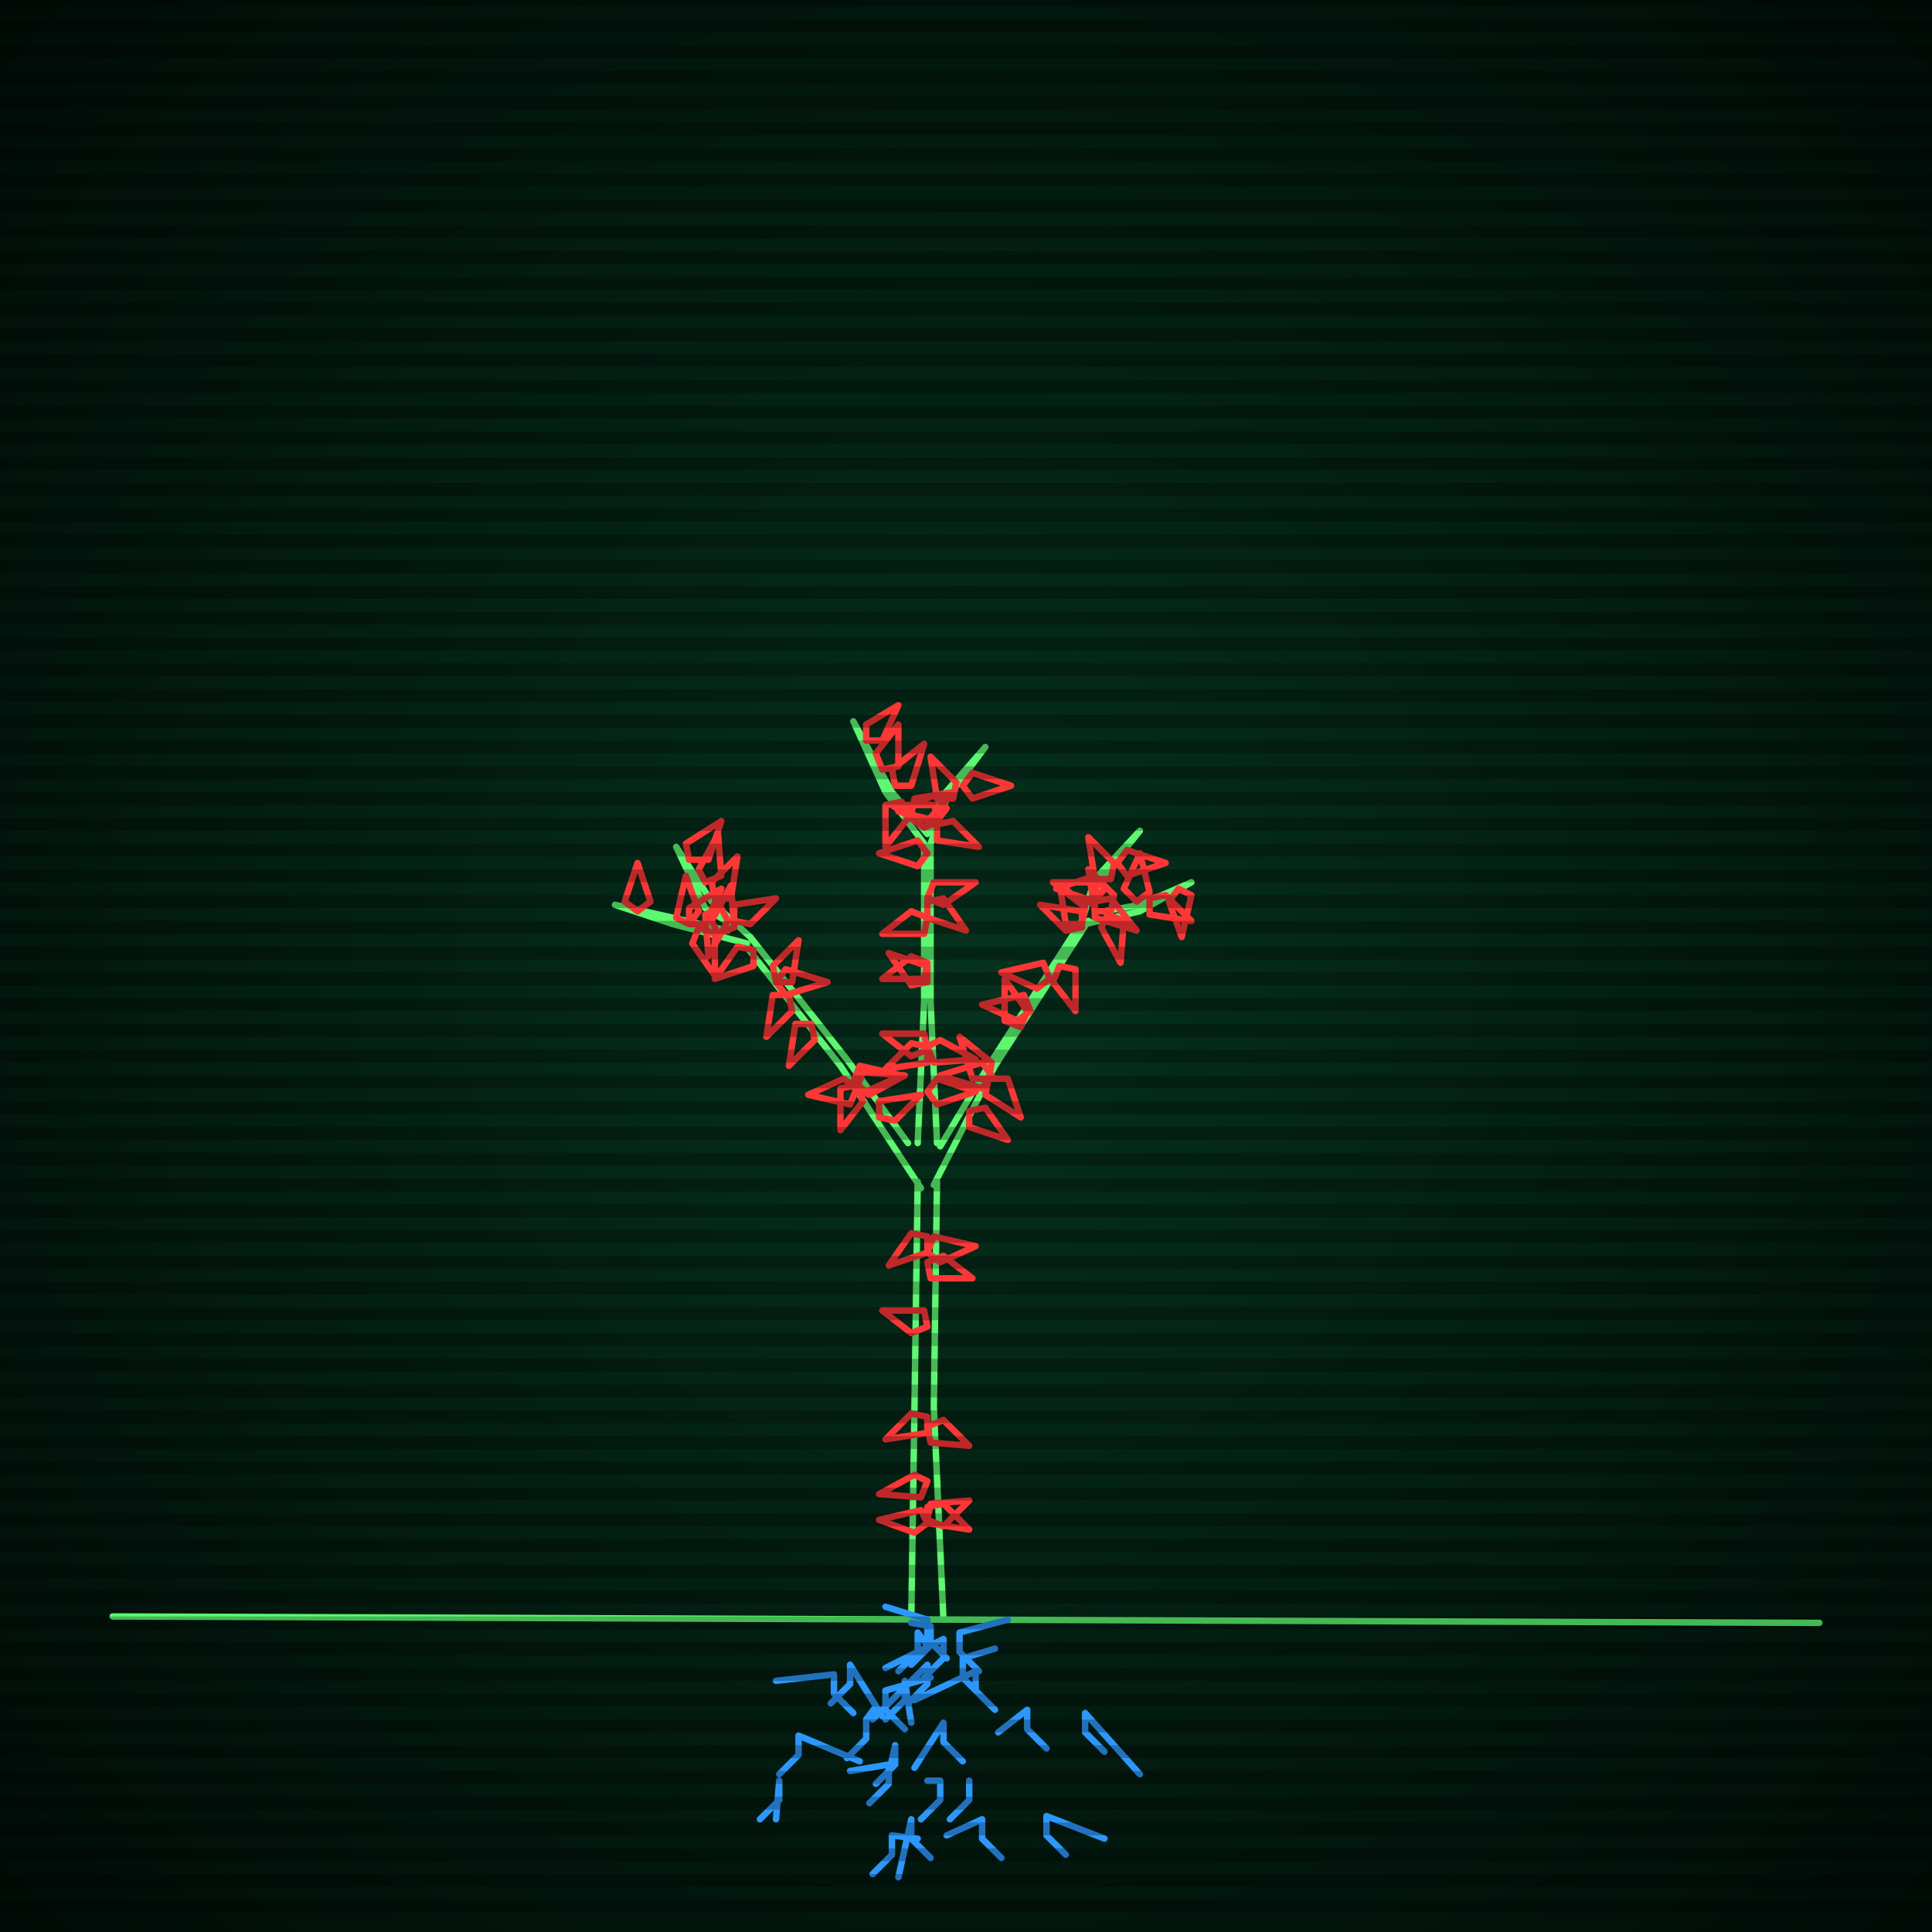 <svg xmlns="http://www.w3.org/2000/svg"
             width="600" height="600"
            >
    
            <style>
                @keyframes glow {0 % {opacity: 0.6;}
                3% {opacity: 0.9;} 30% {opacity: 0.6} 70% {opacity: 0.9}}
    
                .flicker {
                animation: glow 3s linear infinite alternate;
                animation-duration: 1.1s;
                animation-delay: 2.6s;
            }
    
    
            </style>
    
            <defs>
                <radialGradient id="screenGradient"
                                r="100%"
                >
                    <stop offset="0%" stop-color="#05321e"/>
                    <stop offset="90%" stop-color="black"/>
    
                </radialGradient>
            </defs>
    
            <rect
                fill="black"
                width="600" height="600"/>
    
            <rect
                className="flicker"
                fill="url(#screenGradient)"
                width="600" height="600"/>
    
    
            <path
                id="ground-path"
                className="flicker"
                style="fill: none;stroke: #5bf870;stroke-width:2px;stroke-linecap:round;stroke-linejoin:round;stroke-miterlimit:4;stroke-dasharray:none"
                d="M 35 502 L 565 504 "
            />
            <path
                id="branch-path"
                className="flicker"
                style="fill: none;stroke: #5bf870;stroke-width:2px;stroke-linecap:round;stroke-linejoin:round;stroke-miterlimit:4;stroke-dasharray:none"
                d="M 283 503 L 284 437 L 285 367 M 291 367 L 290 437 L 293 503 M 286 369 L 261 331 L 231 293 M 233 291 L 263 329 L 282 355 M 232 293 L 209 287 L 191 281 L 209 285 L 226 289 M 227 287 L 219 282 L 210 263 L 221 280 L 233 291 M 285 355 L 287 311 L 287 262 M 289 262 L 289 311 L 291 355 M 287 262 L 275 246 L 265 224 L 277 246 L 288 259 M 288 259 L 292 248 L 306 232 L 294 248 L 289 262 M 292 356 L 307 331 L 336 286 M 338 286 L 309 331 L 290 368 M 336 286 L 340 273 L 354 258 L 342 273 L 340 280 M 343 283 L 354 281 L 370 274 L 354 283 L 337 287 "
            />
            <path
                id="leaf-path"
                className="flicker"
                style="fill: none;stroke: #ff3636;stroke-width:2px;stroke-linecap:round;stroke-linejoin:round;stroke-miterlimit:4;stroke-dasharray:none"
                d="M 288 472 L 289 467 L 301 466 L 293 474 L 288 472 M 288 460 L 286 465 L 273 464 L 284 458 L 288 460 M 288 443 L 293 441 L 301 449 L 289 448 L 288 443 M 288 384 L 288 389 L 276 393 L 283 383 L 288 384 M 288 473 L 284 476 L 273 472 L 286 469 L 288 473 M 288 412 L 283 414 L 274 407 L 287 407 L 288 412 M 288 392 L 293 390 L 302 397 L 289 397 L 288 392 M 288 389 L 290 384 L 303 387 L 292 392 L 288 389 M 288 440 L 288 445 L 275 447 L 283 439 L 288 440 M 288 468 L 293 467 L 301 475 L 288 473 L 288 468 M 265 336 L 267 331 L 280 334 L 269 339 L 265 336 M 241 305 L 240 300 L 248 292 L 246 305 L 241 305 M 266 337 L 268 342 L 261 351 L 261 338 L 266 337 M 273 347 L 273 342 L 286 340 L 278 348 L 273 347 M 252 318 L 253 323 L 245 331 L 247 318 L 252 318 M 266 338 L 268 333 L 281 334 L 270 340 L 266 338 M 245 309 L 246 314 L 238 322 L 240 309 L 245 309 M 266 338 L 264 343 L 251 340 L 262 335 L 266 338 M 241 305 L 244 301 L 257 305 L 244 309 L 241 305 M 234 295 L 234 300 L 222 304 L 229 294 L 234 295 M 214 287 L 214 282 L 224 276 L 219 287 L 214 287 M 198 283 L 194 280 L 198 268 L 202 280 L 198 283 M 214 287 L 210 285 L 213 272 L 217 283 L 214 287 M 217 288 L 222 290 L 222 303 L 215 293 L 217 288 M 223 290 L 221 286 L 227 275 L 228 288 L 223 290 M 214 267 L 213 262 L 224 255 L 220 267 L 214 267 M 222 279 L 221 274 L 229 266 L 227 279 L 222 279 M 224 282 L 226 286 L 220 297 L 219 284 L 224 282 M 228 286 L 228 281 L 241 279 L 233 287 L 228 286 M 219 274 L 217 270 L 223 259 L 224 272 L 219 274 M 288 279 L 290 274 L 303 274 L 293 281 L 288 279 M 288 325 L 288 330 L 275 332 L 283 324 L 288 325 M 288 339 L 291 335 L 303 339 L 291 343 L 288 339 M 288 299 L 287 304 L 274 304 L 283 297 L 288 299 M 288 325 L 292 323 L 303 329 L 290 330 L 288 325 M 288 285 L 287 290 L 274 290 L 283 283 L 288 285 M 288 326 L 283 328 L 274 321 L 287 321 L 288 326 M 288 280 L 293 279 L 300 289 L 288 285 L 288 280 M 288 265 L 285 269 L 273 265 L 285 261 L 288 265 M 288 305 L 283 306 L 276 296 L 288 300 L 288 305 M 269 230 L 269 225 L 279 219 L 274 230 L 269 230 M 278 244 L 277 239 L 287 231 L 283 244 L 278 244 M 280 249 L 282 254 L 275 263 L 275 250 L 280 249 M 283 253 L 284 248 L 296 246 L 288 255 L 283 253 M 274 239 L 272 234 L 279 225 L 279 238 L 274 239 M 294 251 L 291 255 L 279 252 L 290 247 L 294 251 M 291 256 L 296 255 L 304 263 L 291 261 L 291 256 M 299 244 L 302 240 L 314 244 L 302 248 L 299 244 M 292 255 L 287 257 L 277 250 L 290 250 L 292 255 M 296 248 L 291 248 L 289 235 L 297 243 L 296 248 M 308 334 L 305 338 L 292 334 L 305 330 L 308 334 M 301 345 L 306 344 L 313 354 L 301 350 L 301 345 M 320 314 L 316 317 L 305 312 L 318 309 L 320 314 M 307 335 L 313 335 L 317 347 L 306 340 L 307 335 M 326 304 L 322 307 L 311 302 L 324 299 L 326 304 M 307 335 L 302 335 L 298 322 L 308 330 L 307 335 M 329 300 L 334 301 L 334 314 L 327 305 L 329 300 M 336 288 L 331 289 L 323 281 L 336 283 L 336 288 M 317 319 L 312 317 L 312 304 L 319 314 L 317 319 M 336 287 L 331 287 L 329 274 L 337 282 L 336 287 M 343 276 L 340 280 L 328 276 L 340 272 L 343 276 M 340 280 L 345 279 L 353 289 L 340 285 L 340 280 M 347 268 L 350 264 L 362 268 L 350 272 L 347 268 M 341 279 L 336 281 L 327 274 L 340 274 L 341 279 M 345 273 L 340 273 L 338 260 L 346 268 L 345 273 M 344 284 L 349 286 L 348 299 L 342 288 L 344 284 M 357 279 L 362 278 L 370 286 L 357 284 L 357 279 M 345 283 L 340 283 L 338 270 L 346 278 L 345 283 M 353 280 L 349 276 L 354 265 L 357 277 L 353 280 M 366 276 L 370 278 L 367 291 L 363 280 L 366 276 "
            />
            <path
                id="root-path"
                className="flicker"
                style="fill: none;stroke: #2b98ff;stroke-width:2px;stroke-linecap:round;stroke-linejoin:round;stroke-miterlimit:4;stroke-dasharray:none"
                d="M 275 499 L 288 503 L 288 509 L 294 515 M 283 504 L 289 505 L 289 511 L 283 517 M 288 511 L 285 507 L 285 513 L 279 519 M 275 518 L 293 509 L 293 515 L 287 521 M 313 503 L 298 507 L 298 513 L 304 519 M 271 534 L 288 517 L 288 523 L 282 529 M 309 512 L 299 515 L 299 521 L 305 527 M 283 535 L 281 522 L 281 528 L 275 534 M 284 528 L 303 519 L 303 525 L 309 531 M 289 521 L 275 525 L 275 531 L 281 537 M 274 533 L 264 517 L 264 523 L 258 529 M 284 549 L 293 535 L 293 541 L 299 547 M 241 522 L 259 520 L 259 526 L 265 532 M 272 530 L 269 534 L 269 540 L 263 546 M 276 551 L 278 542 L 278 548 L 272 554 M 310 538 L 319 531 L 319 537 L 325 543 M 264 550 L 276 548 L 276 554 L 270 560 M 288 553 L 292 553 L 292 559 L 286 565 M 301 558 L 301 553 L 301 559 L 295 565 M 267 547 L 248 539 L 248 545 L 242 551 M 354 551 L 337 532 L 337 538 L 343 544 M 279 583 L 283 565 L 283 571 L 289 577 M 294 570 L 305 565 L 305 571 L 311 577 M 285 571 L 277 570 L 277 576 L 271 582 M 241 565 L 242 553 L 242 559 L 236 565 M 343 571 L 325 564 L 325 570 L 331 576 "
            />
    
    
            <g id="stripes"
            >
                <path
                    id="stripe-path"
                    style="stroke: rgba(0, 0, 0, 0.25);stroke-width:4px;"
                    d="M 0,0 L 600,0 M 0,8 L 600,8 M 0,16 L 600,16 M 0,24 L 600,24 M 0,32 L 600,32 M 0,40 L 600,40 M 0,48 L 600,48 M 0,56 L 600,56 M 0,64 L 600,64 M 0,72 L 600,72 M 0,80 L 600,80 M 0,88 L 600,88 M 0,96 L 600,96 M 0,104 L 600,104 M 0,112 L 600,112 M 0,120 L 600,120 M 0,128 L 600,128 M 0,136 L 600,136 M 0,144 L 600,144 M 0,152 L 600,152 M 0,160 L 600,160 M 0,168 L 600,168 M 0,176 L 600,176 M 0,184 L 600,184 M 0,192 L 600,192 M 0,200 L 600,200 M 0,208 L 600,208 M 0,216 L 600,216 M 0,224 L 600,224 M 0,232 L 600,232 M 0,240 L 600,240 M 0,248 L 600,248 M 0,256 L 600,256 M 0,264 L 600,264 M 0,272 L 600,272 M 0,280 L 600,280 M 0,288 L 600,288 M 0,296 L 600,296 M 0,304 L 600,304 M 0,312 L 600,312 M 0,320 L 600,320 M 0,328 L 600,328 M 0,336 L 600,336 M 0,344 L 600,344 M 0,352 L 600,352 M 0,360 L 600,360 M 0,368 L 600,368 M 0,376 L 600,376 M 0,384 L 600,384 M 0,392 L 600,392 M 0,400 L 600,400 M 0,408 L 600,408 M 0,416 L 600,416 M 0,424 L 600,424 M 0,432 L 600,432 M 0,440 L 600,440 M 0,448 L 600,448 M 0,456 L 600,456 M 0,464 L 600,464 M 0,472 L 600,472 M 0,480 L 600,480 M 0,488 L 600,488 M 0,496 L 600,496 M 0,504 L 600,504 M 0,512 L 600,512 M 0,520 L 600,520 M 0,528 L 600,528 M 0,536 L 600,536 M 0,544 L 600,544 M 0,552 L 600,552 M 0,560 L 600,560 M 0,568 L 600,568 M 0,576 L 600,576 M 0,584 L 600,584 M 0,592 L 600,592 z"
                />
            </g>
        </svg>
        